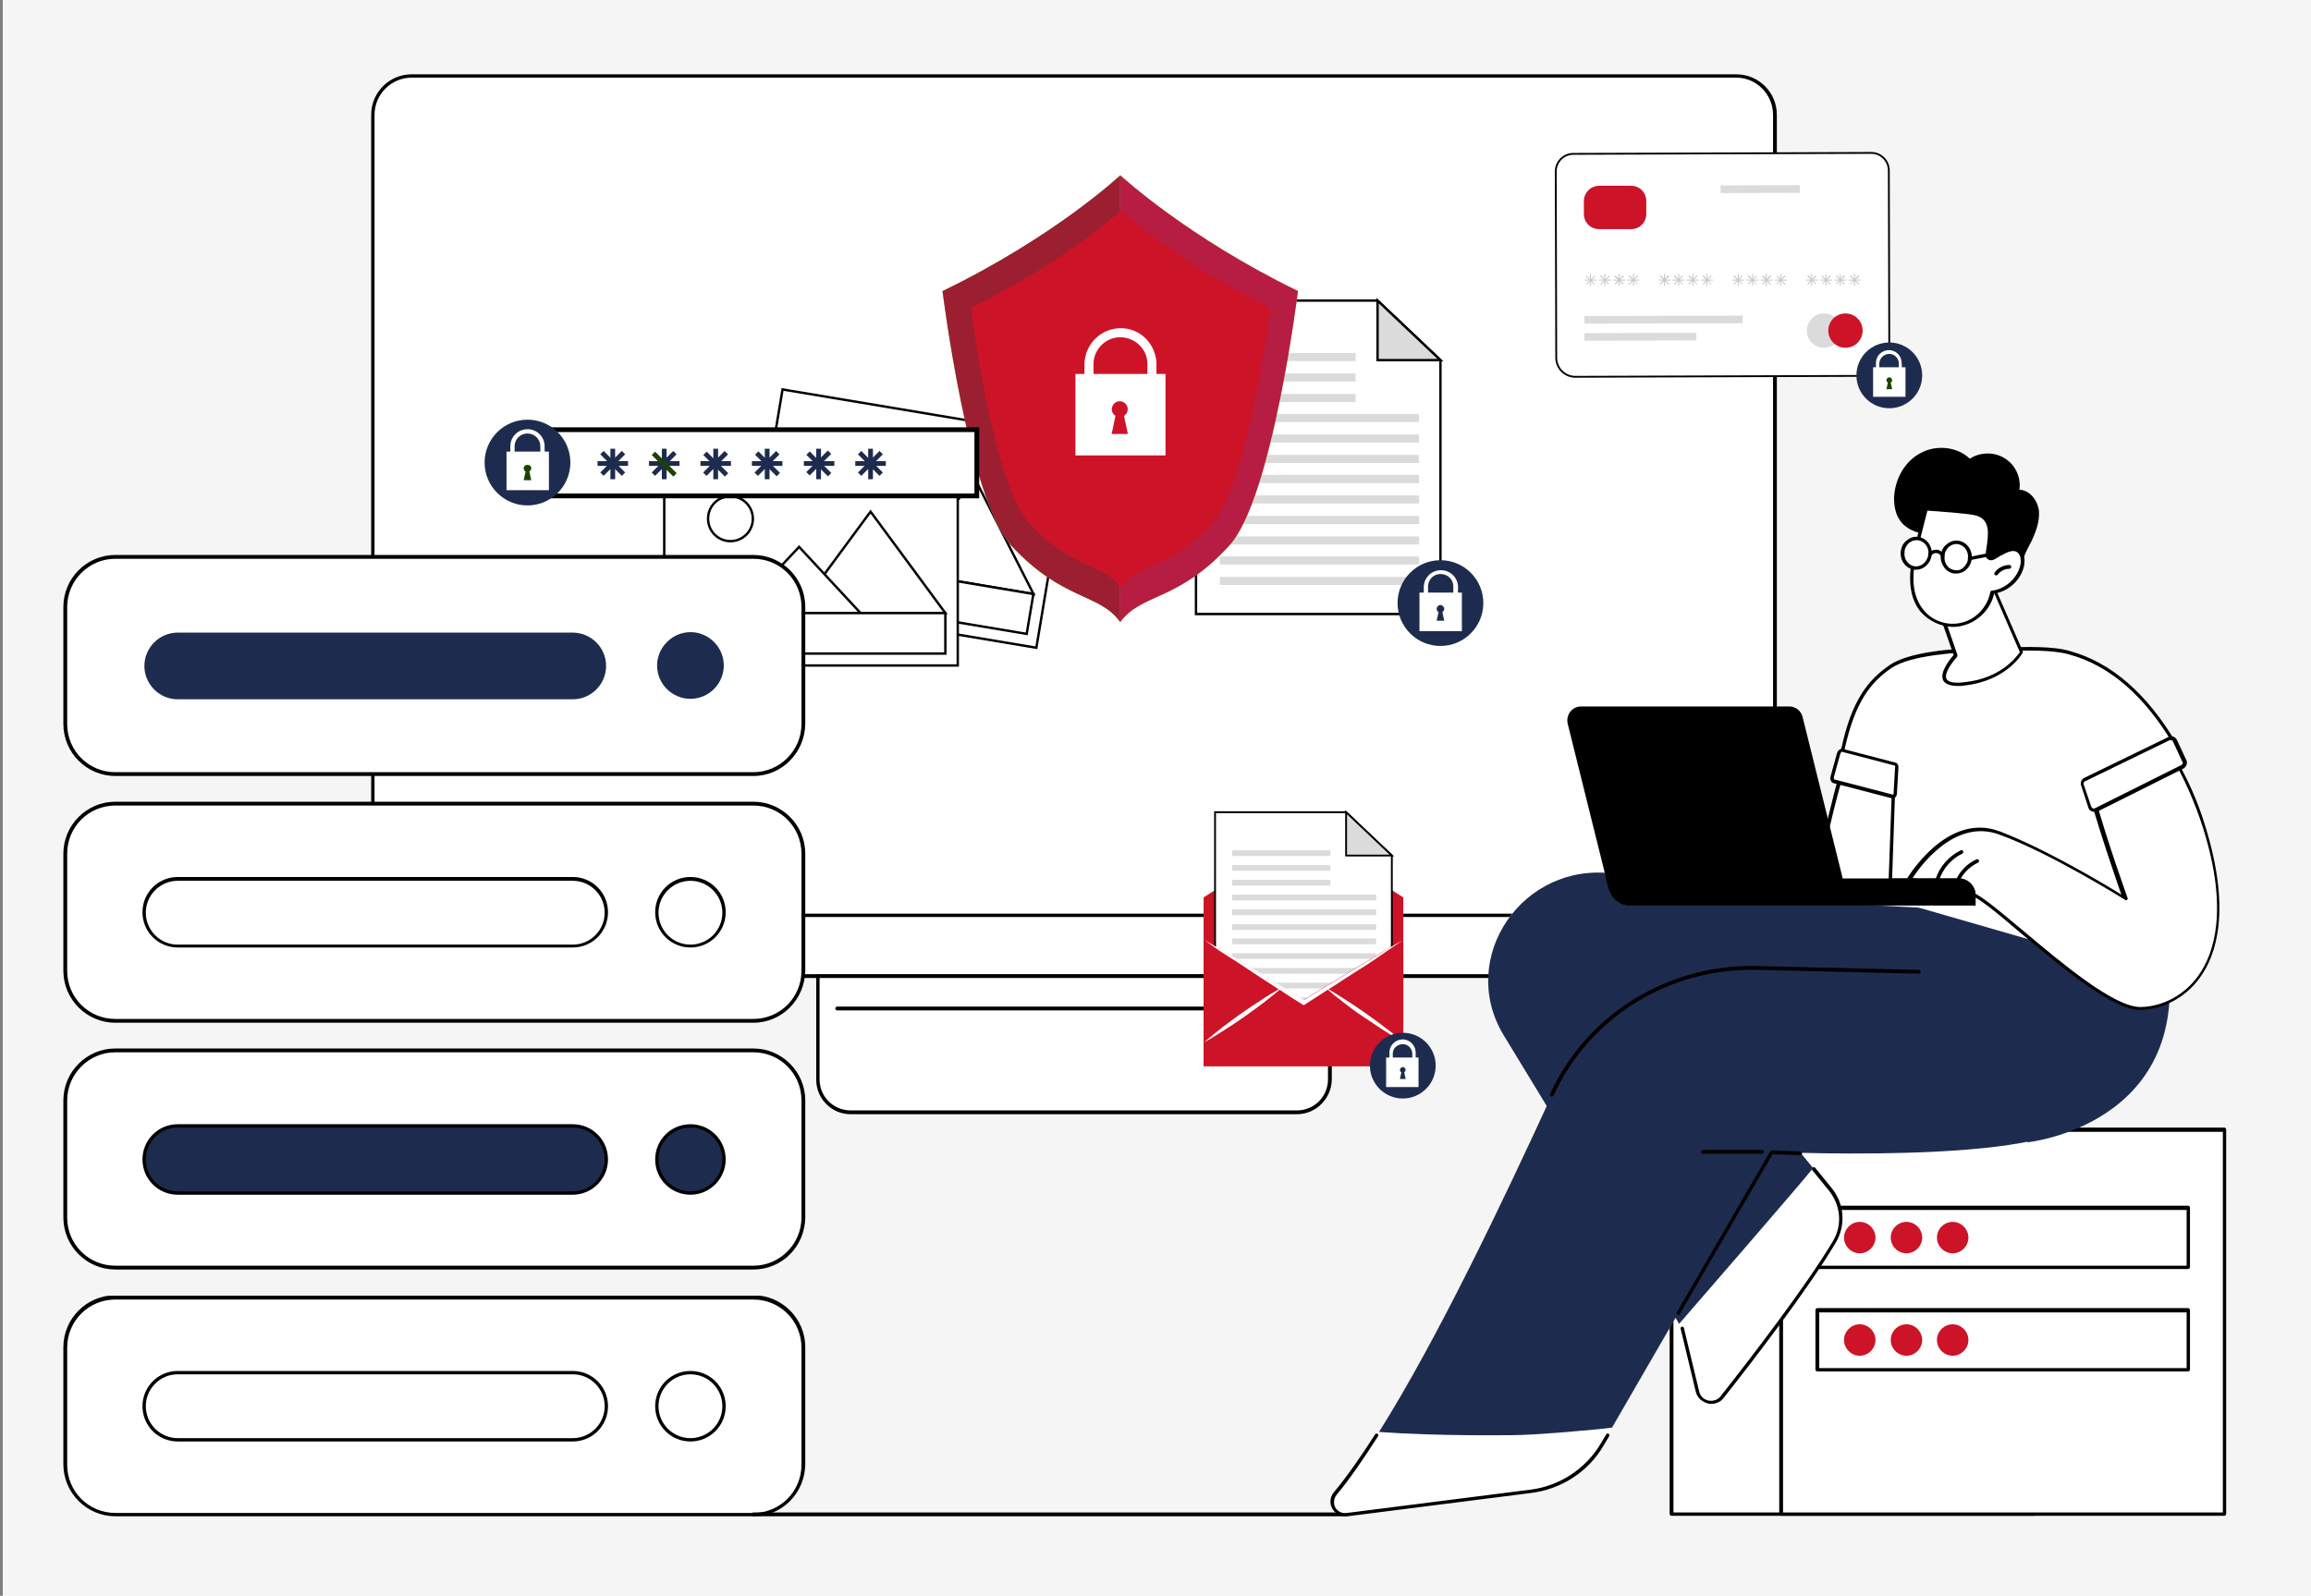 <svg xmlns="http://www.w3.org/2000/svg" xmlns:xlink="http://www.w3.org/1999/xlink" id="Layer_1" x="0px" y="0px" viewBox="0 0 485 335" style="enable-background:new 0 0 485 335;" xml:space="preserve"><rect x="0" y="0" width="485" height="335" fill="#808080" stroke="none"/><style type="text/css"> .st0{clip-path:url(#SVGID_2_);} .st1{fill:#FFFFFF;} .st2{fill:#F5F5F5;} .st3{clip-path:url(#SVGID_4_);} .st4{fill:#FFFFFF;stroke:#000000;stroke-width:0.5;stroke-miterlimit:10;} .st5{fill:#DBDBDB;stroke:#000000;stroke-width:0.5;stroke-miterlimit:10;} .st6{fill:#DBDBDB;} .st7{fill:#1D2C4E;} .st8{fill:#EBEBEB;} .st9{fill:#88E64A;} .st10{fill:#9B1F31;} .st11{fill:#B71D42;} .st12{fill:#CD1327;} .st13{fill:#FFFFFF;stroke:#000000;stroke-width:0.381;stroke-miterlimit:10;} .st14{fill:#C7C7C7;} .st15{fill:#1B4200;} .st16{fill:#FFFFFF;stroke:#000000;stroke-width:0.383;stroke-miterlimit:10;} .st17{fill:#DBDBDB;stroke:#000000;stroke-width:0.383;stroke-miterlimit:10;} .st18{clip-path:url(#SVGID_6_);} .st19{clip-path:url(#SVGID_8_);} .st20{clip-path:url(#SVGID_10_);} .st21{clip-path:url(#SVGID_12_);}</style><g> <g> <defs> <rect id="SVGID_1_" x="0.6" width="484.4" height="335"></rect> </defs> <clipPath id="SVGID_2_"> <use xlink:href="#SVGID_1_" style="overflow:visible;"></use> </clipPath> <g class="st0"> <path class="st1" d="M0.6,0H485v335H0.6V0z"></path> <path class="st2" d="M0.6,0H485v335H0.6V0z"></path> </g> </g></g><path class="st1" d="M78.3,195.6c0,5.2,4.2,9.4,9.4,9.4h275.5c5.2,0,9.4-4.2,9.4-9.4v-3.4l-6.9-3.6h-285l-2.3,3.6v3.4"></path><path d="M363.1,205.3H87.6c-5.4,0-9.7-4.4-9.7-9.8c0-0.2,0.2-0.4,0.4-0.4c0.2,0,0.4,0.2,0.4,0.4c0,5,4,9,9,9h275.5c5,0,9-4.1,9-9 c0-0.2,0.2-0.4,0.4-0.4c0.2,0,0.4,0.2,0.4,0.4C372.8,201,368.5,205.3,363.1,205.3"></path><path class="st1" d="M272.2,233.5h-93.7c-3.8,0-6.9-3.1-6.9-6.9V205H279v21.7C279.1,230.4,276,233.5,272.2,233.5"></path><path d="M172,205.3v21.3c0,3.6,2.9,6.5,6.5,6.5h93.7c3.6,0,6.5-2.9,6.5-6.5v-21.3H172z M272.2,233.9h-93.7c-4,0-7.2-3.3-7.2-7.2V205 c0-0.2,0.2-0.4,0.4-0.4h107.4c0.2,0,0.4,0.2,0.4,0.4v21.7C279.4,230.6,276.2,233.9,272.2,233.9"></path><path d="M275.1,212.1h-99.4c-0.2,0-0.4-0.2-0.4-0.4s0.2-0.4,0.4-0.4h99.4c0.2,0,0.4,0.2,0.4,0.4 C275.4,211.9,275.3,212.1,275.1,212.1"></path><path class="st1" d="M372.5,192.1H78.3v-168c0-4.5,3.6-8.1,8.1-8.1h278c4.5,0,8.1,3.6,8.1,8.1V192.1"></path><g> <g> <defs> <rect id="SVGID_3_" x="77.3" y="15.6" width="296" height="177.7"></rect> </defs> <clipPath id="SVGID_4_"> <use xlink:href="#SVGID_3_" style="overflow:visible;"></use> </clipPath> <g class="st3"> <path d="M78.6,191.8h293.5V24.1c0-4.3-3.5-7.8-7.7-7.8h-278c-4.3,0-7.8,3.5-7.8,7.8C78.6,24.1,78.6,191.8,78.6,191.8z M372.5,192.5H78.3c-0.2,0-0.4-0.2-0.4-0.4v-168c0-4.7,3.8-8.5,8.5-8.5h278c4.7,0,8.5,3.8,8.5,8.5v168 C372.8,192.3,372.7,192.5,372.5,192.5"></path> </g> </g></g><g> <g id="freepik--background-complete--inject-13"> <polygon class="st4" points="302.3,128.9 251,128.9 251,63.1 289.1,63.1 302.3,75.6 "></polygon> <polygon class="st5" points="289.1,63.1 302.3,75.6 289.1,75.6 "></polygon> <rect x="256" y="74.1" class="st6" width="28.5" height="1.7"></rect> <rect x="256" y="78.4" class="st6" width="28.5" height="1.7"></rect> <rect x="256" y="82.7" class="st6" width="28.5" height="1.7"></rect> <rect x="256" y="86.9" class="st6" width="41.8" height="1.7"></rect> <rect x="256" y="91.2" class="st6" width="41.8" height="1.7"></rect> <rect x="256" y="95.5" class="st6" width="41.8" height="1.7"></rect> <rect x="256" y="99.7" class="st6" width="41.8" height="1.7"></rect> <rect x="256" y="104" class="st6" width="41.8" height="1.7"></rect> <rect x="256" y="108.3" class="st6" width="41.8" height="1.7"></rect> <rect x="256" y="112.6" class="st6" width="41.8" height="1.7"></rect> <rect x="256" y="116.8" class="st6" width="41.8" height="1.7"></rect> <rect x="256" y="121.1" class="st6" width="41.8" height="1.7"></rect> <circle class="st7" cx="302.3" cy="126.6" r="9"></circle> <rect x="297.9" y="124.4" class="st1" width="8.9" height="8.1"></rect> <path class="st1" d="M305.9,126.9H305v-3.6c0.1-1.5-1-2.7-2.5-2.8s-2.7,1-2.8,2.5c0,0.1,0,0.2,0,0.3v3.6h-0.9v-3.6 c0-2,1.6-3.6,3.6-3.6s3.6,1.6,3.6,3.6L305.9,126.9z"></path> <path class="st7" d="M302.7,128.5l0.4,1.8h-1.6l0.4-1.8c-0.2-0.1-0.4-0.4-0.4-0.7c0-0.4,0.4-0.8,0.8-0.8s0.8,0.4,0.8,0.8 C303.1,128.1,302.9,128.4,302.7,128.5z"></path> <rect x="168.5" y="78.1" transform="matrix(0.165 -0.986 0.986 0.165 52.046 279.085)" class="st4" width="44.7" height="61.5"></rect> <rect x="171.1" y="80.7" transform="matrix(0.165 -0.986 0.986 0.165 51.971 279.199)" class="st1" width="39.5" height="56.4"></rect> <path class="st6" d="M171,96.9c-0.4,2.5,1.3,4.9,3.8,5.4c2.5,0.4,4.9-1.3,5.4-3.8c0.4-2.5-1.3-4.9-3.8-5.4 C173.8,92.6,171.4,94.4,171,96.9z"></path> <polygon class="st4" points="185.9,119.5 216.9,124.7 204.9,101.1 "></polygon> <polygon class="st8" points="173.8,117.4 199.3,121.7 188.8,105.9 "></polygon> <rect x="184.1" y="96" transform="matrix(0.165 -0.986 0.986 0.165 34.825 289.446)" class="st4" width="8.5" height="56.4"></rect> <rect x="139.4" y="95.1" class="st4" width="61.6" height="44.6"></rect> <rect x="142" y="97.6" class="st1" width="56.4" height="39.5"></rect> <path class="st4" d="M148.6,108.9c0,2.6,2.1,4.7,4.7,4.7s4.7-2.1,4.7-4.7s-2.1-4.7-4.7-4.7l0,0 C150.6,104.2,148.6,106.3,148.6,108.9z"></path> <polygon class="st4" points="167,128.7 198.4,128.7 182.7,107.4 "></polygon> <polygon class="st4" points="154.7,128.7 180.6,128.7 167.7,114.8 "></polygon> <rect x="142" y="128.7" class="st4" width="56.4" height="8.5"></rect> <g id="freepik--Shield--inject-13"> <path class="st9" d="M272.4,61.1c0,0-5.4,43.6-14.4,53.4c-10.7,11.8-18.5,10-22.9,16.1l0,0c-4.3-6.1-12.1-4.4-22.9-16.1 c-9-9.8-14.4-53.4-14.4-53.4c23.6-11.4,37.3-24.3,37.3-24.3l0,0C235.6,37.2,249.2,49.8,272.4,61.1z"></path> <path class="st10" d="M235.1,36.8v93.8l0,0c-4.3-6.1-12.1-4.4-22.9-16.1c-9-9.8-14.4-53.4-14.4-53.4 C221.5,49.6,235.1,36.8,235.1,36.8L235.1,36.8z"></path> <path class="st11" d="M272.4,61.1c0,0-5.4,43.6-14.4,53.4c-10.7,11.8-18.5,10-22.9,16.1V36.8C235.6,37.2,249.2,49.8,272.4,61.1z"></path> <path class="st12" d="M266.6,64.6c0,0-4.6,36.8-12.1,45.1c-9.1,10-15.7,8.5-19.3,13.6c-3.7-5.1-10.3-3.7-19.3-13.6 c-7.6-8.3-12.1-45.1-12.1-45.1c19.9-9.7,31.5-20.5,31.5-20.5S246.7,54.9,266.6,64.6z"></path> <rect x="225.7" y="78.5" class="st1" width="18.9" height="17.1"></rect> <path class="st1" d="M242.7,83.8h-1.9v-7.6c-0.1-3.1-2.8-5.5-5.9-5.4c-2.9,0.1-5.3,2.5-5.4,5.4v7.6h-1.9v-7.6 c0.2-4.2,3.7-7.4,7.8-7.3c4,0.1,7.1,3.3,7.3,7.3L242.7,83.8L242.7,83.8z"></path> <path class="st12" d="M235.9,87.3l0.8,3.8h-3.4l0.8-3.8c-0.8-0.5-1-1.5-0.5-2.3s1.5-1,2.3-0.5s1,1.5,0.5,2.3 C236.3,86.9,236.2,87.1,235.9,87.3L235.9,87.3z"></path> </g> </g> <g> <path class="st13" d="M396.4,35.8l0.1,39.1c0,2.2-1.8,4-3.9,4l0,0l-62,0.2c-2.2,0-4-1.8-4-4l0,0L326.5,36c0-2,1.6-3.7,3.7-3.7l0,0 l62.5-0.2C394.8,32.1,396.4,33.8,396.4,35.8L396.4,35.8z"></path> <path class="st6" d="M386.4,69.4c0,2-1.6,3.6-3.6,3.6s-3.6-1.6-3.6-3.6s1.6-3.6,3.6-3.6S386.4,67.4,386.4,69.4L386.4,69.4z"></path> <path class="st12" d="M390.9,69.4c0,2-1.6,3.6-3.6,3.6s-3.6-1.6-3.6-3.6s1.6-3.6,3.6-3.6S390.9,67.4,390.9,69.4L390.9,69.4z"></path> <path class="st12" d="M335.6,39h6.7c1.8,0,3.2,1.4,3.2,3.2v2.7c0,1.8-1.4,3.2-3.2,3.2h-6.7c-1.8,0-3.2-1.4-3.2-3.2v-2.7 C332.4,40.5,333.8,39,335.6,39z"></path> <path class="st1" d="M388.4,43.8h-5.9c-1.4,0-2.5-1.1-2.5-2.5l0,0l0,0c0-1.4,1.1-2.5,2.5-2.5l0,0h5.9c1.4,0,2.5,1.1,2.5,2.5l0,0 l0,0C390.8,42.7,389.7,43.8,388.4,43.8L388.4,43.8z"></path> <rect x="332.5" y="66.3" transform="matrix(1 -2.617973e-03 2.617973e-03 1 -0.174 0.914)" class="st6" width="33.2" height="1.6"></rect> <rect x="332.5" y="69.9" transform="matrix(1 -2.617973e-03 2.617973e-03 1 -0.184 0.901)" class="st6" width="23.5" height="1.6"></rect> <rect x="361.1" y="38.9" transform="matrix(1 -2.617973e-03 2.617973e-03 1 -0.103 0.967)" class="st6" width="16.6" height="1.6"></rect> <rect x="333.7" y="57.5" class="st14" width="0.2" height="2.5"></rect> <rect x="332.6" y="58.7" class="st14" width="2.5" height="0.2"></rect> <rect x="332.6" y="58.7" transform="matrix(0.707 -0.707 0.707 0.707 56.227 253.288)" class="st14" width="2.5" height="0.2"></rect> <rect x="333.7" y="57.5" transform="matrix(0.707 -0.707 0.707 0.707 56.2 253.238)" class="st14" width="0.2" height="2.5"></rect> <rect x="336.7" y="57.5" class="st14" width="0.2" height="2.5"></rect> <rect x="335.6" y="58.7" class="st14" width="2.5" height="0.2"></rect> <rect x="335.6" y="58.7" transform="matrix(0.707 -0.707 0.707 0.707 57.11 255.404)" class="st14" width="2.5" height="0.2"></rect> <rect x="336.7" y="57.5" transform="matrix(0.707 -0.707 0.707 0.707 57.071 255.307)" class="st14" width="0.2" height="2.5"></rect> <rect x="339.7" y="57.5" class="st14" width="0.2" height="2.5"></rect> <rect x="338.6" y="58.7" class="st14" width="2.5" height="0.2"></rect> <polygon class="st14" points="339,59.7 338.8,59.6 340.6,57.8 340.8,58 "></polygon> <polygon class="st14" points="340.6,59.7 338.8,58 339,57.8 340.8,59.6 "></polygon> <rect x="342.7" y="57.5" class="st14" width="0.2" height="2.5"></rect> <rect x="341.5" y="58.7" class="st14" width="2.5" height="0.2"></rect> <polygon class="st14" points="342,59.7 341.8,59.6 343.6,57.8 343.7,58 "></polygon> <polygon class="st14" points="343.6,59.7 341.8,58 342,57.8 343.7,59.6 "></polygon> <rect x="349.2" y="57.5" class="st14" width="0.2" height="2.5"></rect> <rect x="348.1" y="58.7" class="st14" width="2.5" height="0.2"></rect> <polygon class="st14" points="348.5,59.7 348.3,59.6 350.1,57.8 350.3,58 "></polygon> <polygon class="st14" points="350.1,59.7 348.3,58 348.5,57.8 350.3,59.6 "></polygon> <rect x="352.2" y="57.5" class="st14" width="0.2" height="2.5"></rect> <rect x="351" y="58.7" class="st14" width="2.5" height="0.2"></rect> <polygon class="st14" points="351.5,59.7 351.3,59.6 353.1,57.8 353.2,58 "></polygon> <polygon class="st14" points="353.1,59.7 351.3,58 351.5,57.8 353.2,59.6 "></polygon> <rect x="355.2" y="57.5" class="st14" width="0.2" height="2.5"></rect> <rect x="354" y="58.7" class="st14" width="2.5" height="0.2"></rect> <polygon class="st14" points="354.5,59.7 354.3,59.6 356.1,57.8 356.2,58 "></polygon> <polygon class="st14" points="356.1,59.7 354.3,58 354.5,57.8 356.2,59.6 "></polygon> <rect x="358.1" y="57.5" class="st14" width="0.2" height="2.5"></rect> <rect x="357" y="58.7" class="st14" width="2.5" height="0.2"></rect> <polygon class="st14" points="357.5,59.7 357.3,59.6 359.1,57.8 359.2,58 "></polygon> <polygon class="st14" points="359.1,59.7 357.3,58 357.5,57.8 359.2,59.6 "></polygon> <rect x="364.7" y="57.5" class="st14" width="0.2" height="2.5"></rect> <rect x="363.5" y="58.7" class="st14" width="2.5" height="0.2"></rect> <polygon class="st14" points="364,59.7 363.8,59.6 365.6,57.8 365.7,58 "></polygon> <polygon class="st14" points="365.6,59.7 363.8,58 364,57.8 365.7,59.6 "></polygon> <rect x="367.7" y="57.5" class="st14" width="0.2" height="2.5"></rect> <rect x="366.5" y="58.7" class="st14" width="2.5" height="0.2"></rect> <polygon class="st14" points="367,59.7 366.8,59.6 368.6,57.8 368.7,58 "></polygon> <polygon class="st14" points="368.6,59.7 366.8,58 367,57.8 368.7,59.6 "></polygon> <rect x="370.6" y="57.5" class="st14" width="0.2" height="2.5"></rect> <rect x="369.5" y="58.7" class="st14" width="2.5" height="0.2"></rect> <polygon class="st14" points="370,59.7 369.8,59.6 371.5,57.8 371.7,58 "></polygon> <polygon class="st14" points="371.5,59.7 369.8,58 370,57.8 371.7,59.6 "></polygon> <rect x="373.6" y="57.5" class="st14" width="0.2" height="2.5"></rect> <rect x="372.5" y="58.7" class="st14" width="2.5" height="0.2"></rect> <polygon class="st14" points="372.9,59.7 372.8,59.6 374.5,57.8 374.7,58 "></polygon> <polygon class="st14" points="374.5,59.7 372.8,58 372.9,57.8 374.7,59.6 "></polygon> <rect x="380.1" y="57.5" class="st14" width="0.2" height="2.5"></rect> <rect x="379" y="58.7" class="st14" width="2.5" height="0.2"></rect> <polygon class="st14" points="379.5,59.7 379.3,59.6 381.1,57.8 381.2,58 "></polygon> <polygon class="st14" points="381.1,59.7 379.3,58 379.5,57.8 381.2,59.6 "></polygon> <rect x="383.1" y="57.5" class="st14" width="0.2" height="2.5"></rect> <rect x="382" y="58.7" class="st14" width="2.5" height="0.2"></rect> <polygon class="st14" points="382.4,59.7 382.3,59.6 384,57.8 384.2,58 "></polygon> <polygon class="st14" points="384,59.7 382.3,58 382.4,57.8 384.2,59.6 "></polygon> <rect x="386.1" y="57.5" class="st14" width="0.2" height="2.5"></rect> <rect x="385" y="58.7" class="st14" width="2.5" height="0.2"></rect> <polygon class="st14" points="385.4,59.7 385.3,59.6 387,57.8 387.2,58 "></polygon> <polygon class="st14" points="387,59.7 385.3,58 385.4,57.8 387.2,59.6 "></polygon> <rect x="389.1" y="57.5" class="st14" width="0.2" height="2.5"></rect> <rect x="388" y="58.7" class="st14" width="2.5" height="0.2"></rect> <polygon class="st14" points="388.4,59.7 388.3,59.6 390,57.8 390.2,58 "></polygon> <polygon class="st14" points="390,59.7 388.3,58 388.4,57.8 390.2,59.6 "></polygon> <circle class="st7" cx="396.5" cy="78.8" r="6.9"></circle> <rect x="393.1" y="77.1" class="st1" width="6.8" height="6.2"></rect> <path class="st1" d="M399.2,79h-0.7v-2.8c-0.1-1.1-1-2-2.2-1.9c-1,0.1-1.8,0.9-1.9,1.9V79h-0.7v-2.8c0-1.5,1.2-2.7,2.7-2.7 s2.7,1.2,2.7,2.7L399.2,79z"></path> <path class="st15" d="M396.8,80.3l0.3,1.4h-1.2l0.3-1.4c-0.2-0.1-0.3-0.3-0.3-0.5c0-0.3,0.3-0.6,0.6-0.6c0.3,0,0.6,0.3,0.6,0.6 C397.1,80,397,80.2,396.8,80.3z"></path> </g> <g id="freepik--Letter--inject-13"> <polygon class="st9" points="294.5,223.8 252.6,223.8 252.6,188.4 273.5,175.1 294.5,188.4 "></polygon> <polygon class="st12" points="294.5,223.8 252.6,223.8 252.6,188.4 273.5,175.1 294.5,188.4 "></polygon> <polygon class="st16" points="292.1,218.2 255,218.2 255,170.5 282.5,170.5 292.1,179.6 "></polygon> <polygon class="st17" points="282.5,170.5 292.1,179.6 282.5,179.6 "></polygon> <rect x="258.6" y="178.5" class="st6" width="20.6" height="1.2"></rect> <rect x="258.6" y="181.6" class="st6" width="20.6" height="1.2"></rect> <rect x="258.6" y="184.7" class="st6" width="20.6" height="1.2"></rect> <rect x="258.6" y="187.8" class="st6" width="30.2" height="1.2"></rect> <rect x="258.6" y="190.9" class="st6" width="30.2" height="1.2"></rect> <rect x="258.6" y="194" class="st6" width="30.2" height="1.2"></rect> <rect x="258.6" y="197" class="st6" width="30.2" height="1.2"></rect> <rect x="258.6" y="200.1" class="st6" width="30.2" height="1.2"></rect> <rect x="258.6" y="203.2" class="st6" width="30.2" height="1.2"></rect> <rect x="258.6" y="206.3" class="st6" width="30.2" height="1.2"></rect> <rect x="258.6" y="209.4" class="st6" width="30.2" height="1.2"></rect> <rect x="258.6" y="212.5" class="st6" width="30.2" height="1.2"></rect> <path class="st12" d="M294.5,197.3v26.5h-41.9v-26.5c1.8,1,3.6,2.1,5.4,3.1s3.5,2.1,5.3,3.2c2,1.2,3.9,2.4,5.9,3.6h0.1h-0.1 l4.4,2.7c1.5-0.9,2.9-1.8,4.4-2.7h-0.1h0.1c2-1.2,3.9-2.4,5.9-3.6c1.8-1.1,3.5-2.1,5.3-3.2C290.9,199.4,292.7,198.3,294.5,197.3z"></path> <path class="st1" d="M294.5,197.3c-1.7,1.2-3.4,2.3-5.1,3.5s-3.4,2.3-5.2,3.4c-1.7,1.1-3.6,2.3-5.4,3.5l-0.2,0.1l-4.8,3.1 l-0.2,0.1l-0.2-0.1c-1.6-1-3.2-2-4.8-3.1c-0.1,0-0.1-0.1-0.2-0.1c-1.8-1.2-3.6-2.3-5.4-3.5s-3.4-2.3-5.2-3.4s-3.4-2.3-5.1-3.5 c1.8,1,3.6,2.1,5.4,3.1s3.5,2.1,5.3,3.2c2,1.2,3.9,2.4,5.9,3.6l0,0l4.4,2.7c1.5-0.9,2.9-1.8,4.4-2.7l0,0c2-1.2,3.9-2.4,5.9-3.6 c1.8-1.1,3.5-2.1,5.3-3.2C290.9,199.4,292.7,198.3,294.5,197.3z"></path> <path class="st1" d="M269.2,207.2L269.2,207.2l-0.7,0.6c-1,0.9-2.1,1.7-3.2,2.6c-1.3,1-2.7,2-4.1,3s-2.8,1.9-4.2,2.8 c-1.4,0.9-2.8,1.8-4.3,2.6c1.3-1.1,2.6-2.2,3.9-3.2c1.3-1,2.7-2,4.1-3s2.8-1.9,4.2-2.8c1.1-0.8,2.3-1.4,3.4-2.1L269.2,207.2 L269.2,207.2z"></path> <path class="st1" d="M294.4,218.7c-1.5-0.8-2.9-1.7-4.3-2.6c-1.4-0.9-2.8-1.9-4.2-2.8c-1.4-0.9-2.7-1.9-4.1-3 c-1.1-0.8-2.2-1.7-3.2-2.6c-0.2-0.2-0.5-0.4-0.7-0.6h-0.1h0.1l0.8,0.5c1.2,0.7,2.3,1.4,3.4,2.1c1.4,0.9,2.8,1.8,4.2,2.8 s2.7,1.9,4.1,3C291.8,216.5,293.1,217.6,294.4,218.7z"></path> <circle class="st7" cx="294.4" cy="223.7" r="6.9"></circle> <rect x="290.9" y="222" class="st1" width="6.8" height="6.2"></rect> <path class="st1" d="M297.1,223.9h-0.7v-2.8c-0.1-1.1-1-2-2.2-1.9c-1,0.1-1.9,0.9-1.9,1.9v2.8h-0.7v-2.8c-0.1-1.5,1.1-2.8,2.6-2.9 c1.5-0.1,2.8,1.1,2.9,2.6c0,0.1,0,0.2,0,0.3L297.1,223.9z"></path> <path class="st7" d="M294.7,225.1l0.3,1.4h-1.2l0.3-1.4c-0.2-0.1-0.3-0.3-0.3-0.5c0-0.3,0.3-0.6,0.6-0.6c0.3,0,0.6,0.3,0.6,0.6 C295,224.8,294.8,225,294.7,225.1L294.7,225.1z"></path> </g> <g id="freepik--Password--inject-13"> <rect x="113.2" y="90.2" class="st4" width="91.8" height="13.9"></rect> <path d="M205.5,104.6h-92.8V89.7h92.8V104.6z M113.7,103.6h90.8V90.7h-90.8V103.6z"></path> <circle class="st7" cx="110.7" cy="97.1" r="9"></circle> <rect x="106.3" y="94.8" class="st1" width="8.9" height="8.1"></rect> <path class="st1" d="M114.3,97.3h-0.9v-3.6c0-1.5-1.2-2.7-2.7-2.7s-2.7,1.2-2.7,2.7l0,0v3.6h-0.9v-3.6c0-2,1.6-3.6,3.6-3.6 s3.6,1.6,3.6,3.6l0,0V97.3z"></path> <path class="st15" d="M111.1,99l0.4,1.8h-1.6l0.4-1.8c-0.2-0.1-0.4-0.4-0.4-0.7c0-0.4,0.4-0.8,0.9-0.7c0.4,0,0.7,0.3,0.7,0.7 C111.5,98.6,111.3,98.8,111.1,99z"></path> <rect x="128.1" y="94.2" class="st7" width="1" height="6.4"></rect> <rect x="125.4" y="96.8" class="st7" width="6.4" height="1"></rect> <rect x="125.4" y="96.8" transform="matrix(0.707 -0.707 0.707 0.707 -31.12 119.401)" class="st7" width="6.4" height="1"></rect> <rect x="128.1" y="94.1" transform="matrix(0.707 -0.707 0.707 0.707 -31.123 119.404)" class="st7" width="1" height="6.4"></rect> <rect x="138.9" y="94.2" class="st7" width="1" height="6.4"></rect> <rect x="136.2" y="96.8" class="st7" width="6.4" height="1"></rect> <rect x="136.2" y="96.8" transform="matrix(0.707 -0.707 0.707 0.707 -27.965 127.046)" class="st7" width="6.4" height="1"></rect> <rect x="138.9" y="94.2" transform="matrix(0.707 -0.707 0.707 0.707 -28.019 127.124)" class="st15" width="1" height="6.4"></rect> <rect x="149.7" y="94.2" class="st7" width="1" height="6.4"></rect> <rect x="147" y="96.8" class="st7" width="6.4" height="1"></rect> <rect x="147" y="96.8" transform="matrix(0.707 -0.707 0.707 0.707 -24.806 134.682)" class="st7" width="6.4" height="1"></rect> <rect x="149.7" y="94.2" transform="matrix(0.707 -0.707 0.707 0.707 -24.838 134.756)" class="st7" width="1" height="6.4"></rect> <rect x="160.5" y="94.2" class="st7" width="1" height="6.4"></rect> <rect x="157.8" y="96.8" class="st7" width="6.4" height="1"></rect> <rect x="157.8" y="96.8" transform="matrix(0.707 -0.707 0.707 0.707 -21.651 142.328)" class="st7" width="6.4" height="1"></rect> <rect x="160.6" y="94.2" transform="matrix(0.707 -0.707 0.707 0.707 -21.683 142.402)" class="st7" width="1" height="6.4"></rect> <rect x="171.3" y="94.2" class="st7" width="1" height="6.4"></rect> <rect x="168.7" y="96.8" class="st7" width="6.4" height="1"></rect> <rect x="168.7" y="96.7" transform="matrix(0.707 -0.707 0.707 0.707 -18.425 150.003)" class="st7" width="6.4" height="1"></rect> <rect x="171.4" y="94.2" transform="matrix(0.707 -0.707 0.707 0.707 -18.551 150.051)" class="st7" width="1" height="6.4"></rect> <rect x="182.2" y="94.2" class="st7" width="1" height="6.4"></rect> <rect x="179.5" y="96.8" class="st7" width="6.4" height="1"></rect> <rect x="179.5" y="96.8" transform="matrix(0.707 -0.707 0.707 0.707 -15.289 157.656)" class="st7" width="6.4" height="1"></rect> <rect x="182.2" y="94.1" transform="matrix(0.707 -0.707 0.707 0.707 -15.291 157.659)" class="st7" width="1" height="6.4"></rect> </g></g><path class="st1" d="M24.2,162.5h133.9c5.8,0,10.5-4.7,10.5-10.5v-24.6c0-5.8-4.7-10.5-10.5-10.5H24.2c-5.8,0-10.5,4.7-10.5,10.5 V152C13.7,157.8,18.4,162.5,24.2,162.5"></path><g> <g> <defs> <rect id="SVGID_5_" x="13.3" y="116" width="156" height="48"></rect> </defs> <clipPath id="SVGID_6_"> <use xlink:href="#SVGID_5_" style="overflow:visible;"></use> </clipPath> <g class="st18"> <path d="M24.2,117.3c-5.6,0-10.1,4.6-10.1,10.1V152c0,5.6,4.5,10.1,10.1,10.1h133.9c5.6,0,10.1-4.6,10.1-10.1v-24.6 c0-5.6-4.5-10.1-10.1-10.1H24.2z M158.1,162.9H24.2c-6,0-10.9-4.9-10.9-10.9v-24.6c0-6,4.9-10.9,10.9-10.9h133.9 c6,0,10.9,4.9,10.9,10.9V152C168.9,158,164.1,162.9,158.1,162.9"></path> </g> </g></g><path class="st7" d="M137.9,139.7c0,3.9,3.2,7,7,7c3.9,0,7-3.2,7-7c0-3.9-3.2-7-7-7C141.1,132.7,137.9,135.9,137.9,139.7"></path><path class="st7" d="M37.3,146.8h82.9c3.9,0,7-3.2,7-7c0-3.9-3.2-7-7-7H37.3c-3.9,0-7,3.2-7,7S33.4,146.8,37.3,146.8"></path><path class="st1" d="M24.2,214.3h133.9c5.8,0,10.5-4.7,10.5-10.5v-24.6c0-5.8-4.7-10.5-10.5-10.5H24.2c-5.8,0-10.5,4.7-10.5,10.5 v24.6C13.7,209.6,18.4,214.3,24.2,214.3"></path><g> <g> <defs> <rect id="SVGID_7_" x="13.3" y="168" width="156" height="48"></rect> </defs> <clipPath id="SVGID_8_"> <use xlink:href="#SVGID_7_" style="overflow:visible;"></use> </clipPath> <g class="st19"> <path d="M24.2,169.1c-5.6,0-10.1,4.5-10.1,10.1v24.6c0,5.6,4.5,10.1,10.1,10.1h133.9c5.6,0,10.1-4.5,10.1-10.1v-24.6 c0-5.6-4.5-10.1-10.1-10.1H24.2z M158.1,214.7H24.2c-6,0-10.9-4.9-10.9-10.9v-24.6c0-6,4.9-10.9,10.9-10.9h133.9 c6,0,10.9,4.9,10.9,10.9v24.6C168.9,209.8,164.1,214.7,158.1,214.7"></path> </g> </g></g><path class="st1" d="M137.9,191.6c0,3.9,3.2,7,7,7c3.9,0,7-3.1,7-7s-3.2-7-7-7C141.1,184.5,137.9,187.7,137.9,191.6"></path><path d="M144.9,184.9c-3.7,0-6.7,3-6.7,6.7s3,6.7,6.7,6.7s6.7-3,6.7-6.7C151.6,187.9,148.6,184.9,144.9,184.9z M144.9,198.9 c-4.1,0-7.4-3.3-7.4-7.4s3.3-7.4,7.4-7.4s7.4,3.3,7.4,7.4S149,198.9,144.9,198.9"></path><path class="st1" d="M37.3,198.6h82.9c3.9,0,7-3.1,7-7s-3.2-7-7-7H37.3c-3.9,0-7,3.2-7,7C30.3,195.4,33.4,198.6,37.3,198.6"></path><path d="M37.3,184.9c-3.7,0-6.7,3-6.7,6.7s3,6.7,6.7,6.7h82.9c3.7,0,6.7-3,6.7-6.7s-3-6.7-6.7-6.7H37.3z M120.2,198.9H37.3 c-4.1,0-7.4-3.3-7.4-7.4s3.3-7.4,7.4-7.4h82.9c4.1,0,7.4,3.3,7.4,7.4S124.3,198.9,120.2,198.9"></path><path class="st1" d="M24.2,266.2h133.9c5.8,0,10.5-4.7,10.5-10.5v-24.6c0-5.8-4.7-10.5-10.5-10.5H24.2c-5.8,0-10.5,4.7-10.5,10.5 v24.6C13.7,261.5,18.4,266.2,24.2,266.2"></path><g> <g> <defs> <rect id="SVGID_9_" x="13.3" y="220" width="156" height="46.7"></rect> </defs> <clipPath id="SVGID_10_"> <use xlink:href="#SVGID_9_" style="overflow:visible;"></use> </clipPath> <g class="st20"> <path d="M24.2,220.9c-5.6,0-10.1,4.6-10.1,10.1v24.6c0,5.6,4.5,10.1,10.1,10.1h133.9c5.6,0,10.1-4.6,10.1-10.1V231 c0-5.6-4.5-10.1-10.1-10.1H24.2z M158.1,266.5H24.2c-6,0-10.9-4.9-10.9-10.9V231c0-6,4.9-10.9,10.9-10.9h133.9 c6,0,10.9,4.9,10.9,10.9v24.6C168.9,261.7,164.1,266.5,158.1,266.5"></path> </g> </g></g><path class="st7" d="M137.9,243.4c0,3.9,3.2,7,7,7c3.9,0,7-3.2,7-7s-3.2-7-7-7C141.1,236.3,137.9,239.5,137.9,243.4"></path><path d="M144.9,236.7c-3.7,0-6.7,3-6.7,6.7s3,6.7,6.7,6.7s6.7-3,6.7-6.7S148.6,236.7,144.9,236.7z M144.9,250.8 c-4.1,0-7.4-3.3-7.4-7.4c0-4.1,3.3-7.4,7.4-7.4s7.4,3.3,7.4,7.4C152.3,247.4,149,250.8,144.9,250.8"></path><path class="st7" d="M37.3,250.4h82.9c3.9,0,7-3.2,7-7s-3.2-7-7-7H37.3c-3.9,0-7,3.1-7,7S33.4,250.4,37.3,250.4"></path><path d="M37.3,236.7c-3.7,0-6.7,3-6.7,6.7s3,6.7,6.7,6.7h82.9c3.7,0,6.7-3,6.7-6.7s-3-6.7-6.7-6.7H37.3z M120.2,250.8H37.3 c-4.1,0-7.4-3.3-7.4-7.4c0-4.1,3.3-7.4,7.4-7.4h82.9c4.1,0,7.4,3.3,7.4,7.4C127.6,247.4,124.3,250.8,120.2,250.8"></path><path class="st1" d="M24.2,318h133.9c5.8,0,10.5-4.7,10.5-10.5v-24.6c0-5.8-4.7-10.5-10.5-10.5H24.2c-5.8,0-10.5,4.7-10.5,10.5v24.6 C13.7,313.3,18.4,318,24.2,318"></path><g> <g> <defs> <rect id="SVGID_11_" x="13.3" y="272" width="156" height="46.7"></rect> </defs> <clipPath id="SVGID_12_"> <use xlink:href="#SVGID_11_" style="overflow:visible;"></use> </clipPath> <g class="st21"> <path d="M24.2,272.8c-5.6,0-10.1,4.5-10.1,10.1v24.6c0,5.6,4.5,10.1,10.1,10.1h133.9c5.6,0,10.1-4.5,10.1-10.1v-24.6 c0-5.6-4.5-10.1-10.1-10.1H24.2z M158.1,318.3H24.2c-6,0-10.9-4.9-10.9-10.9v-24.6c0-6,4.9-10.9,10.9-10.9h133.9 c6,0,10.9,4.9,10.9,10.9v24.6C168.9,313.5,164.1,318.3,158.1,318.3"></path> </g> </g></g><path class="st1" d="M137.9,295.2c0,3.9,3.2,7,7,7c3.9,0,7-3.1,7-7s-3.2-7-7-7C141.1,288.1,137.9,291.3,137.9,295.2"></path><path d="M144.9,288.5c-3.7,0-6.7,3-6.7,6.7s3,6.7,6.7,6.7s6.7-3,6.7-6.7S148.6,288.5,144.9,288.5z M144.9,302.6 c-4.1,0-7.4-3.3-7.4-7.4s3.3-7.4,7.4-7.4s7.4,3.3,7.4,7.4S149,302.6,144.9,302.6"></path><path class="st1" d="M37.3,302.2h82.9c3.9,0,7-3.1,7-7s-3.2-7-7-7H37.3c-3.9,0-7,3.2-7,7S33.4,302.2,37.3,302.2"></path><path d="M37.3,288.5c-3.7,0-6.7,3-6.7,6.7s3,6.7,6.7,6.7h82.9c3.7,0,6.7-3,6.7-6.7s-3-6.7-6.7-6.7H37.3z M120.2,302.6H37.3 c-4.1,0-7.4-3.3-7.4-7.4s3.3-7.4,7.4-7.4h82.9c4.1,0,7.4,3.3,7.4,7.4S124.3,302.6,120.2,302.6"></path><path d="M282.4,318.3H158.1c-0.2,0-0.4-0.2-0.4-0.4s0.2-0.4,0.4-0.4h124.3c0.2,0,0.4,0.2,0.4,0.4S282.6,318.3,282.4,318.3"></path><path class="st1" d="M426.9,317.8v-80.7h-76.1v80.7H426.9"></path><path d="M351.2,317.5h75.3v-79.9h-75.3V317.5z M426.9,318.2h-76.1c-0.2,0-0.4-0.2-0.4-0.4v-80.7c0-0.2,0.2-0.4,0.4-0.4h76.1 c0.2,0,0.4,0.2,0.4,0.4v80.7C427.3,318,427.1,318.2,426.9,318.2"></path><path class="st1" d="M466.8,317.8v-80.7h-93v80.7H466.8"></path><path d="M374.2,317.5h92.3v-79.9h-92.3V317.5z M466.8,318.2h-93c-0.2,0-0.4-0.2-0.4-0.4v-80.7c0-0.2,0.2-0.4,0.4-0.4h93 c0.2,0,0.4,0.2,0.4,0.4v80.7C467.2,318,467,318.2,466.8,318.2"></path><path class="st1" d="M459.2,266h-77.8v-12.5h77.8V266"></path><path d="M381.8,265.7h77.1V254h-77.1V265.7z M459.2,266.4h-77.8c-0.2,0-0.4-0.2-0.4-0.4v-12.5c0-0.2,0.2-0.4,0.4-0.4h77.8 c0.2,0,0.4,0.2,0.4,0.4V266C459.6,266.2,459.4,266.4,459.2,266.4"></path><path class="st12" d="M393.6,259.8c0-1.8-1.5-3.3-3.3-3.3s-3.3,1.5-3.3,3.3s1.5,3.3,3.3,3.3C392.1,263.1,393.6,261.6,393.6,259.8"></path><path class="st12" d="M403.4,259.8c0-1.8-1.5-3.3-3.3-3.3s-3.3,1.5-3.3,3.3s1.5,3.3,3.3,3.3C401.9,263.1,403.4,261.6,403.4,259.8"></path><path class="st12" d="M413.1,259.8c0-1.8-1.5-3.3-3.3-3.3s-3.3,1.5-3.3,3.3s1.5,3.3,3.3,3.3C411.6,263.1,413.1,261.6,413.1,259.8"></path><path class="st1" d="M459.2,287.5h-77.8V275h77.8V287.5"></path><path d="M381.8,287.2h77.1v-11.7h-77.1V287.2z M459.2,287.9h-77.8c-0.2,0-0.4-0.2-0.4-0.4V275c0-0.2,0.2-0.4,0.4-0.4h77.8 c0.2,0,0.4,0.2,0.4,0.4v12.5C459.6,287.7,459.4,287.9,459.2,287.9"></path><path class="st12" d="M393.6,281.3c0-1.8-1.5-3.3-3.3-3.3s-3.3,1.5-3.3,3.3s1.5,3.3,3.3,3.3C392.1,284.6,393.6,283.1,393.6,281.3"></path><path class="st12" d="M403.4,281.3c0-1.8-1.5-3.3-3.3-3.3s-3.3,1.5-3.3,3.3s1.5,3.3,3.3,3.3C401.9,284.6,403.4,283.1,403.4,281.3"></path><path class="st12" d="M413.1,281.3c0-1.8-1.5-3.3-3.3-3.3s-3.3,1.5-3.3,3.3s1.5,3.3,3.3,3.3C411.6,284.6,413.1,283.1,413.1,281.3"></path><path class="st1" d="M338.7,183.4l45.4,6.1l18.7,8.6c5.7,19.9-45.5,18.7-45.5,18.7l26.7,32.7c2.6,3.1,2.9,7.5,0.9,11 c-5.6,9.6-17.5,25-23.6,32.7c-1.5,1.9-4.6,1.3-5.2-1.1l-3.2-13.3l-37.4-61.6C305.8,201,319.6,180.8,338.7,183.4"></path><path d="M359.1,294.7c-0.2,0-0.5,0-0.7-0.1c-1.2-0.3-2.2-1.2-2.5-2.4l-3.2-13.3c0-0.2,0.1-0.4,0.3-0.4c0.2,0,0.4,0.1,0.4,0.3 l3.2,13.3c0.2,1,1,1.7,1.9,1.9c1,0.2,2-0.1,2.6-0.9c6.4-8.1,18-23.2,23.6-32.6c2-3.4,1.6-7.5-0.9-10.6l-3.5-4.3 c-0.1-0.2-0.1-0.4,0.1-0.5s0.4-0.1,0.5,0l3.5,4.3c2.7,3.3,3,7.8,0.9,11.4c-5.6,9.5-17.2,24.6-23.6,32.7 C361.1,294.3,360.1,294.7,359.1,294.7"></path><path class="st1" d="M407.5,204.1l-38.7-0.9c-18.6-0.5-35.7,10.1-43.2,26.7c-12.4,27.3-31.7,67.3-45.4,83.7c-1.6,1.9,0,4.8,2.5,4.5 l38.6-4.9c6.2-0.8,11.7-4.4,14.8-9.8l35.5-61.4c0,0,71.2,3.3,64.9-10.4C430.3,217.7,407.5,204.1,407.5,204.1"></path><path d="M282.4,318.3c-1.2,0-2.2-0.6-2.8-1.6c-0.6-1.1-0.5-2.4,0.3-3.4c2.6-3.1,5.5-7.2,8.7-12.2c0.1-0.2,0.3-0.2,0.5-0.1 s0.2,0.3,0.1,0.5c-3.2,5-6.1,9.2-8.7,12.3c-0.6,0.8-0.7,1.8-0.3,2.6c0.4,0.7,1.2,1.4,2.5,1.2l38.6-4.9c6.1-0.8,11.5-4.4,14.6-9.6 l1.2-2c0.1-0.2,0.3-0.2,0.5-0.1s0.2,0.3,0.1,0.5l-1.2,2c-3.1,5.4-8.8,9.1-15.1,9.9l-38.6,4.9C282.7,318.3,282.5,318.3,282.4,318.3"></path><path class="st7" d="M338.7,183.4l45.4,6.1l27.6,12.2c5.7,19.9-54.4,15.1-54.4,15.1l23.2,28.4c-1.1,1.6-27.5,32-28.1,32.7 l-36.9-60.7C305.8,201,319.6,180.8,338.7,183.4"></path><path class="st7" d="M331.2,300.4c-3.1,0.3-6.1,0.5-9.2,0.7s-6.1,0.2-9.2,0.2c-6.2,0-12.3-0.1-18.5-0.4c-1.6-0.1-3.3-0.2-4.9-0.3 c12.3-19.5,26.4-49.2,36.3-70.8c7.5-16.6,24.6-27.2,43.2-26.7l38.7,0.9c0,0,22.8,13.6,29.1,27.4c6.3,13.7-64.9,10.4-64.9,10.4 l-33.5,57.9C335.9,300,333.5,300.2,331.2,300.4"></path><path d="M325.6,230.2h-0.1c-0.2-0.1-0.3-0.3-0.2-0.5c7.6-16.8,24.8-27.4,43.6-26.9l33.8,0.8c0.2,0,0.4,0.2,0.4,0.4s-0.2,0.4-0.4,0.4 l-33.8-0.8c-18.5-0.5-35.4,9.9-42.9,26.5C325.9,230.1,325.7,230.2,325.6,230.2"></path><path d="M352.2,276c-0.1,0-0.1,0-0.2,0c-0.2-0.1-0.2-0.3-0.1-0.5l19.6-33.8c0.1-0.1,0.2-0.2,0.3-0.2c0,0,2.3,0.1,6,0.2 c0.2,0,0.4,0.2,0.4,0.4s-0.2,0.4-0.4,0.4c-3-0.1-5.2-0.2-5.8-0.2l-19.5,33.6C352.5,276,352.3,276,352.2,276"></path><path d="M357.4,242.2c-0.2,0-0.4-0.2-0.4-0.4s0.2-0.4,0.4-0.4h12.4l0,0c0.2,0,0.4,0.2,0.4,0.4s-0.2,0.4-0.4,0.4H357.4L357.4,242.2"></path><path class="st7" d="M384.2,189.6l19.9,14.2c0,0,19.9,17.5,21.4,36c0,0,38.7-4,28-45.8l-49.4-3.4L384.2,189.6"></path><path class="st1" d="M456.4,156.3c-8.7-14.6-17.8-18-22.1-19.2c-4.3-1.2-10.7-0.8-18.1-0.7s-16.2,1-19.4,3.5c-4,3.1-8.2,7.3-10.5,18 l0.5,2.1l47.9,7l4-1.5L456.4,156.3"></path><path d="M438.3,166.2c-0.1,0-0.3-0.1-0.3-0.2c-0.1-0.2,0-0.4,0.2-0.5l17.8-9.4c-6-10.1-13.3-16.4-21.7-18.7c-3.5-1-8.7-0.9-14.6-0.7 c-1.1,0-2.3,0.1-3.4,0.1c-5.5,0.1-15.2,0.7-19.3,3.4c-4.4,3-7.7,7.1-9.9,17.2c0,0.2-0.2,0.3-0.4,0.3c-0.2,0-0.3-0.2-0.3-0.4 c2.2-10.4,5.7-14.6,10.2-17.7c4-2.7,12.9-3.5,19.7-3.6c1.2,0,2.3,0,3.4-0.1c6-0.1,11.2-0.3,14.8,0.8c8.6,2.4,16.1,8.9,22.3,19.4 c0.1,0.1,0.1,0.2,0,0.3c0,0.1-0.1,0.2-0.2,0.2l-18.2,9.6C438.4,166.2,438.3,166.2,438.3,166.2"></path><path class="st1" d="M450.4,204.3l-16-65.8c0,0-26.7-0.5-36.1,1.6c0,0-1.8,39.1-2.3,48.5L450.4,204.3"></path><path class="st1" d="M380.9,187c0,0,2.2-12.7,5.6-24.6c0.1-0.5,0.4-1.5,0.4-1.5l10.6,2.9v1.3l-0.7,21.9L380.9,187"></path><path d="M381.3,186.6h15l0.8-22.7l-9.9-2.7c-0.1,0.3-0.3,0.9-0.3,1.2C383.8,173,381.7,184.3,381.3,186.6z M396.7,187.3h-15.8 c-0.1,0-0.2,0-0.3-0.1c-0.1-0.1-0.1-0.2-0.1-0.3s2.2-12.8,5.6-24.7c0.2-0.5,0.4-1.5,0.4-1.5c0.1-0.2,0.3-0.3,0.4-0.3l10.6,2.9 c0.2,0,0.3,0.2,0.3,0.4L397,187C397.1,187.2,396.9,187.3,396.7,187.3"></path><path class="st1" d="M400.7,184.4c0,0,8-13.7,18.9-9.6c10.9,4.1,26.4,13.8,26.4,13.8s-4-10.8-7.2-22.4c-0.1-0.3-0.2-0.9-0.2-0.9 l16.9-7.4c0,0,0.2,0.3,0.3,0.5c2.6,4.2,5,9.3,6.9,15.5c8.7,28.1-4.3,37.7-13.5,37.8c-9.2,0.2-32.2-24.1-35.9-24.1L400.7,184.4"></path><path d="M413.4,187.2c1.5,0.1,5,3,11.1,8.1c8.1,6.8,19.2,16.2,24.8,16.1c4.6-0.1,9.1-2.5,12-6.5c3.4-4.7,6.4-13.9,1.1-30.9 c-1.8-5.7-4.1-10.8-6.8-15.4c0-0.1-0.1-0.2-0.2-0.3l-16.3,7.2l0.2,0.6c3.2,11.5,7.2,22.3,7.2,22.4c0.1,0.1,0,0.3-0.1,0.4 c-0.1,0.1-0.3,0.1-0.4,0c-0.2-0.1-15.6-9.8-26.4-13.7c-9.4-3.5-16.7,6.8-18.2,9.1L413.4,187.2z M449.1,212c-5.8,0-16.5-9-25.1-16.2 c-4.8-4.1-9.4-7.9-10.7-7.9h-0.1l-12.6-3.1c-0.1,0-0.2-0.1-0.3-0.2c0-0.1,0-0.2,0-0.3c0.1-0.1,8.3-13.9,19.3-9.8 c9.3,3.5,22.1,11.1,25.6,13.3c-1-2.9-4.2-12-6.9-21.5l-0.2-0.9c-0.1-0.2,0-0.4,0.2-0.4l16.9-7.4c0.2-0.1,0.4,0,0.5,0.1 c0,0,0.2,0.3,0.3,0.5c2.8,4.6,5.2,9.8,6.9,15.5c5.3,17.3,2.3,26.7-1.2,31.5C458.7,209.4,454,211.9,449.1,212 C449.2,212,449.2,212,449.1,212"></path><path d="M410.5,185.9h-0.1c-0.2-0.1-0.3-0.3-0.2-0.5c0.8-2.2,2.5-4.1,4.6-5c0.2-0.1,0.4,0,0.5,0.2s0,0.4-0.2,0.5 c-1.9,0.9-3.5,2.6-4.2,4.6C410.8,185.8,410.7,185.9,410.5,185.9"></path><path d="M406.5,185.1h-0.1c-0.2-0.1-0.3-0.3-0.2-0.5c0.8-2.6,2.8-4.9,5.3-6.1c0.2-0.1,0.4,0,0.5,0.2s0,0.4-0.2,0.5 c-2.3,1.1-4.1,3.2-4.9,5.7C406.8,185,406.7,185.1,406.5,185.1"></path><path d="M414.6,190.1v-2.2c0-1.9-1.6-3.5-3.5-3.5h-14.4L414.6,190.1"></path><path class="st1" d="M439.8,170l18.2-9.1c0.5-0.2,0.6-0.8,0.4-1.3l-2-4.2c-0.2-0.4-0.8-0.6-1.2-0.3l-17.7,8.6 c-0.4,0.2-0.6,0.8-0.4,1.2l1.5,4.7C438.8,170,439.3,170.2,439.8,170"></path><path d="M438.9,169.4c0.1,0.1,0.2,0.2,0.3,0.3c0.1,0.1,0.3,0,0.4,0l18.2-9.1c0.1-0.1,0.2-0.2,0.3-0.3c0-0.1,0-0.3-0.1-0.4l-2-4.3 c-0.1-0.2-0.4-0.3-0.7-0.2l-17.7,8.6c-0.3,0.1-0.4,0.5-0.3,0.7l0,0L438.9,169.4z M439.4,170.4c-0.1,0-0.3,0-0.4-0.1 c-0.3-0.1-0.6-0.3-0.7-0.7l0,0l-1.5-4.6c-0.3-0.6,0-1.4,0.6-1.7l17.7-8.6c0.6-0.3,1.3-0.1,1.7,0.5l2,4.3c0.2,0.3,0.2,0.6,0.1,1 c-0.1,0.3-0.3,0.6-0.6,0.8l-18.2,9.1C439.8,170.4,439.6,170.4,439.4,170.4"></path><path class="st1" d="M384.8,163.9l12.3,3.2c0.3,0.1,0.5-0.1,0.6-0.6l0.3-5.3c0.1-0.5,0-0.9-0.3-0.9l-11.1-2.9 c-0.3-0.1-0.6,0.2-0.8,0.7l-1.3,4.7C384.4,163.4,384.5,163.9,384.8,163.9"></path><path d="M384.9,163.6L384.9,163.6l12.3,3.2h0.1c0,0,0.1,0,0.1-0.3l0.3-5.2c0,0,0,0,0-0.1c0.1-0.3,0-0.5-0.1-0.5l-11.1-2.9 c0,0-0.2,0.2-0.3,0.5l-1.3,4.7C384.8,163.3,384.9,163.5,384.9,163.6L384.9,163.6z M397.3,167.6c-0.1,0-0.2,0-0.2,0l-12.3-3.2 c-0.2,0-0.4-0.2-0.5-0.4c-0.2-0.3-0.2-0.7-0.1-1.1l1.3-4.7c0.2-0.7,0.7-1.1,1.2-1l11.1,2.9c0.5,0.1,0.7,0.7,0.6,1.3l-0.3,5.2 c0,0,0,0,0,0.1c-0.1,0.4-0.2,0.6-0.5,0.8C397.6,167.5,397.4,167.6,397.3,167.6"></path><path d="M342.1,190.1h72.5v-2.2c0-1.9-1.6-3.5-3.5-3.5H337l0.6,2.2C338.2,188.7,340,190.1,342.1,190.1"></path><path d="M340.1,187.5h43.7c1.9,0,3.2-1.8,2.8-3.6l-8.3-33.4c-0.3-1.3-1.5-2.2-2.8-2.2h-43.7c-1.9,0-3.2,1.8-2.8,3.6l8.3,33.4 C337.6,186.6,338.7,187.5,340.1,187.5"></path><path class="st1" d="M417.2,120.5l7.1,16.3c0,0-3.1,5.7-11.9,6.7c-8.4,0.9-1.8-6-1.8-6l-4-11.6L417.2,120.5"></path><path d="M406.9,126.2l3.9,11.3c0,0.1,0,0.3-0.1,0.4c-0.8,0.9-2.8,3.4-2.2,4.6c0.3,0.7,1.7,1,3.8,0.7c7.8-0.8,11-5.5,11.6-6.3 L417,121L406.9,126.2z M410.9,144c-1.6,0-2.7-0.4-3.1-1.2c-0.8-1.7,1.5-4.5,2.2-5.3l-4-11.4c-0.1-0.2,0-0.4,0.2-0.4l10.7-5.5 c0.1,0,0.2-0.1,0.3,0c0.1,0,0.2,0.1,0.2,0.2l7.1,16.3c0,0.1,0,0.2,0,0.3c-0.1,0.2-3.3,5.9-12.2,6.9C411.9,144,411.4,144,410.9,144"></path><path d="M426.4,113.5c0.9-2,1.7-4.1,1.5-6.3c-0.3-2.2-1.9-4.3-4.1-4.4c0.4-2.6-0.9-5.3-3.1-6.6c-2.2-1.4-5.2-1.3-7.3,0.1 c-2.7-2.6-7.2-3-10.5-1.1c-3.3,1.8-5.3,5.6-5.4,9.4c0,1.6,0.3,3.3,1.2,4.6c1.3,1.9,3.6,2.8,5.9,2.9c1.3,0.1,2.7,0,3.7,0.9 c0.6,0.5,0.8,1.3,1.2,2.1c1.2,2.6,3.4,4.7,6.1,5.6c2.2,0.7,5.9,0.9,7.8-0.6c0.8-0.6,0.8-1.6,1.1-2.5 C425,116.1,425.7,114.8,426.4,113.5"></path><path class="st1" d="M401.7,117.3c-0.7,3.6-0.7,7.7,1.6,10.7c1.9,2.6,5.5,3.8,8.6,3.1c3.1-0.8,5.7-3.5,6.3-6.7 c3-0.3,5.7-2.7,6.3-5.7c0.2-1.1,0.1-2.5-0.9-3.1c-1.1-0.7-2.5,0.1-3.6,0.7s-2,1.6-2.7,0.5c0.2-2.9,1.9-7.9-2.4-9 c-1.6-0.4-10.5-1.1-10.5-1.1S402.1,115.3,401.7,117.3"></path><path d="M401.7,117.3L401.7,117.3L401.7,117.3z M404.5,107.2c-0.4,1.5-2.2,8.5-2.5,10.2c-0.9,4.5-0.4,7.9,1.5,10.4 c1.8,2.5,5.2,3.7,8.2,2.9c3-0.7,5.4-3.3,6-6.4c0-0.2,0.2-0.3,0.3-0.3c2.8-0.3,5.4-2.6,6-5.4c0.2-0.9,0.1-2.2-0.7-2.7 c-0.9-0.6-2.2,0.1-3.3,0.7c-0.3,0.1-0.5,0.3-0.7,0.4c-0.8,0.5-1.7,1.1-2.5,0c0-0.1-0.1-0.1-0.1-0.2c0-0.5,0.1-1.2,0.2-1.8 c0.4-2.8,0.9-6-2.3-6.8C413.3,107.8,406.1,107.3,404.5,107.2z M410,131.6c-2.7,0-5.4-1.3-7.1-3.4c-2-2.6-2.5-6.3-1.6-11 c0.4-1.9,2.5-10.2,2.6-10.5c0-0.2,0.2-0.3,0.4-0.3c0.4,0,8.9,0.7,10.5,1.1c3.8,0.9,3.3,4.8,2.9,7.6c-0.1,0.6-0.2,1.1-0.2,1.6 c0.3,0.4,0.6,0.3,1.4-0.3c0.2-0.2,0.5-0.3,0.8-0.5c1.2-0.6,2.7-1.5,4-0.7c1.2,0.7,1.3,2.2,1.1,3.5c-0.6,3-3.3,5.5-6.3,5.9 c-0.7,3.2-3.3,5.9-6.5,6.7C411.3,131.5,410.6,131.6,410,131.6"></path><path d="M418.9,120.8c-0.1,0-0.1,0-0.2-0.1c-0.2-0.1-0.2-0.3-0.1-0.5c0.7-1,1.9-1.6,3.1-1.6c0.2,0,0.4,0.2,0.4,0.4 c0,0.2-0.2,0.4-0.4,0.4c-1,0-1.9,0.5-2.5,1.3C419.1,120.7,419,120.8,418.9,120.8"></path><path class="st1" d="M405,116.4c-0.2,1.7-1.6,3-3.2,2.8s-2.7-1.7-2.5-3.4c0.2-1.7,1.6-3,3.2-2.8S405.2,114.7,405,116.4"></path><path d="M402.2,113.4c-0.6,0-1.1,0.2-1.6,0.6c-0.5,0.5-0.9,1.1-0.9,1.9c-0.2,1.5,0.8,2.8,2.2,3c1.4,0.1,2.6-1,2.8-2.5 c0.2-1.5-0.8-2.8-2.2-3C402.4,113.4,402.3,113.4,402.2,113.4z M402.1,119.6c-0.1,0-0.2,0-0.3,0c-1.8-0.2-3.1-1.9-2.9-3.8 c0.1-0.9,0.5-1.8,1.2-2.3c0.7-0.6,1.5-0.9,2.4-0.8c1.8,0.2,3.1,1.9,2.9,3.8C405.2,118.2,403.8,119.6,402.1,119.6"></path><path d="M410.6,114.2c-0.6,0-1.1,0.2-1.6,0.6c-0.5,0.5-0.9,1.1-0.9,1.9c-0.1,0.7,0.1,1.5,0.5,2c0.4,0.6,1,0.9,1.7,1s1.3-0.1,1.8-0.6 s0.9-1.1,0.9-1.9c0.2-1.5-0.8-2.8-2.2-3C410.7,114.2,410.6,114.2,410.6,114.2z M410.5,120.4c-0.1,0-0.2,0-0.3,0 c-0.9-0.1-1.6-0.5-2.2-1.3c-0.5-0.7-0.8-1.6-0.7-2.5s0.5-1.8,1.2-2.3c0.7-0.6,1.5-0.9,2.4-0.8c1.8,0.2,3.1,1.9,2.9,3.8 c-0.1,0.9-0.5,1.7-1.2,2.3C412,120.2,411.2,120.4,410.5,120.4"></path><path d="M407.7,117c-0.1,0-0.2-0.1-0.3-0.2c-0.3-0.5-0.7-0.7-1.1-0.7c-0.6,0-1,0.5-1,0.5c-0.1,0.2-0.4,0.2-0.5,0 c-0.2-0.1-0.2-0.4,0-0.5c0,0,0.7-0.8,1.6-0.7c0.6,0,1.2,0.4,1.6,1c0.1,0.2,0.1,0.4-0.1,0.5C407.8,117,407.7,117,407.7,117"></path><path d="M413.4,117.6c-0.2,0-0.3-0.1-0.4-0.3c0-0.2,0.1-0.4,0.3-0.4l5.1-1c0.2,0,0.4,0.1,0.4,0.3c0,0.2-0.1,0.4-0.3,0.4L413.4,117.6 L413.4,117.6"></path></svg>